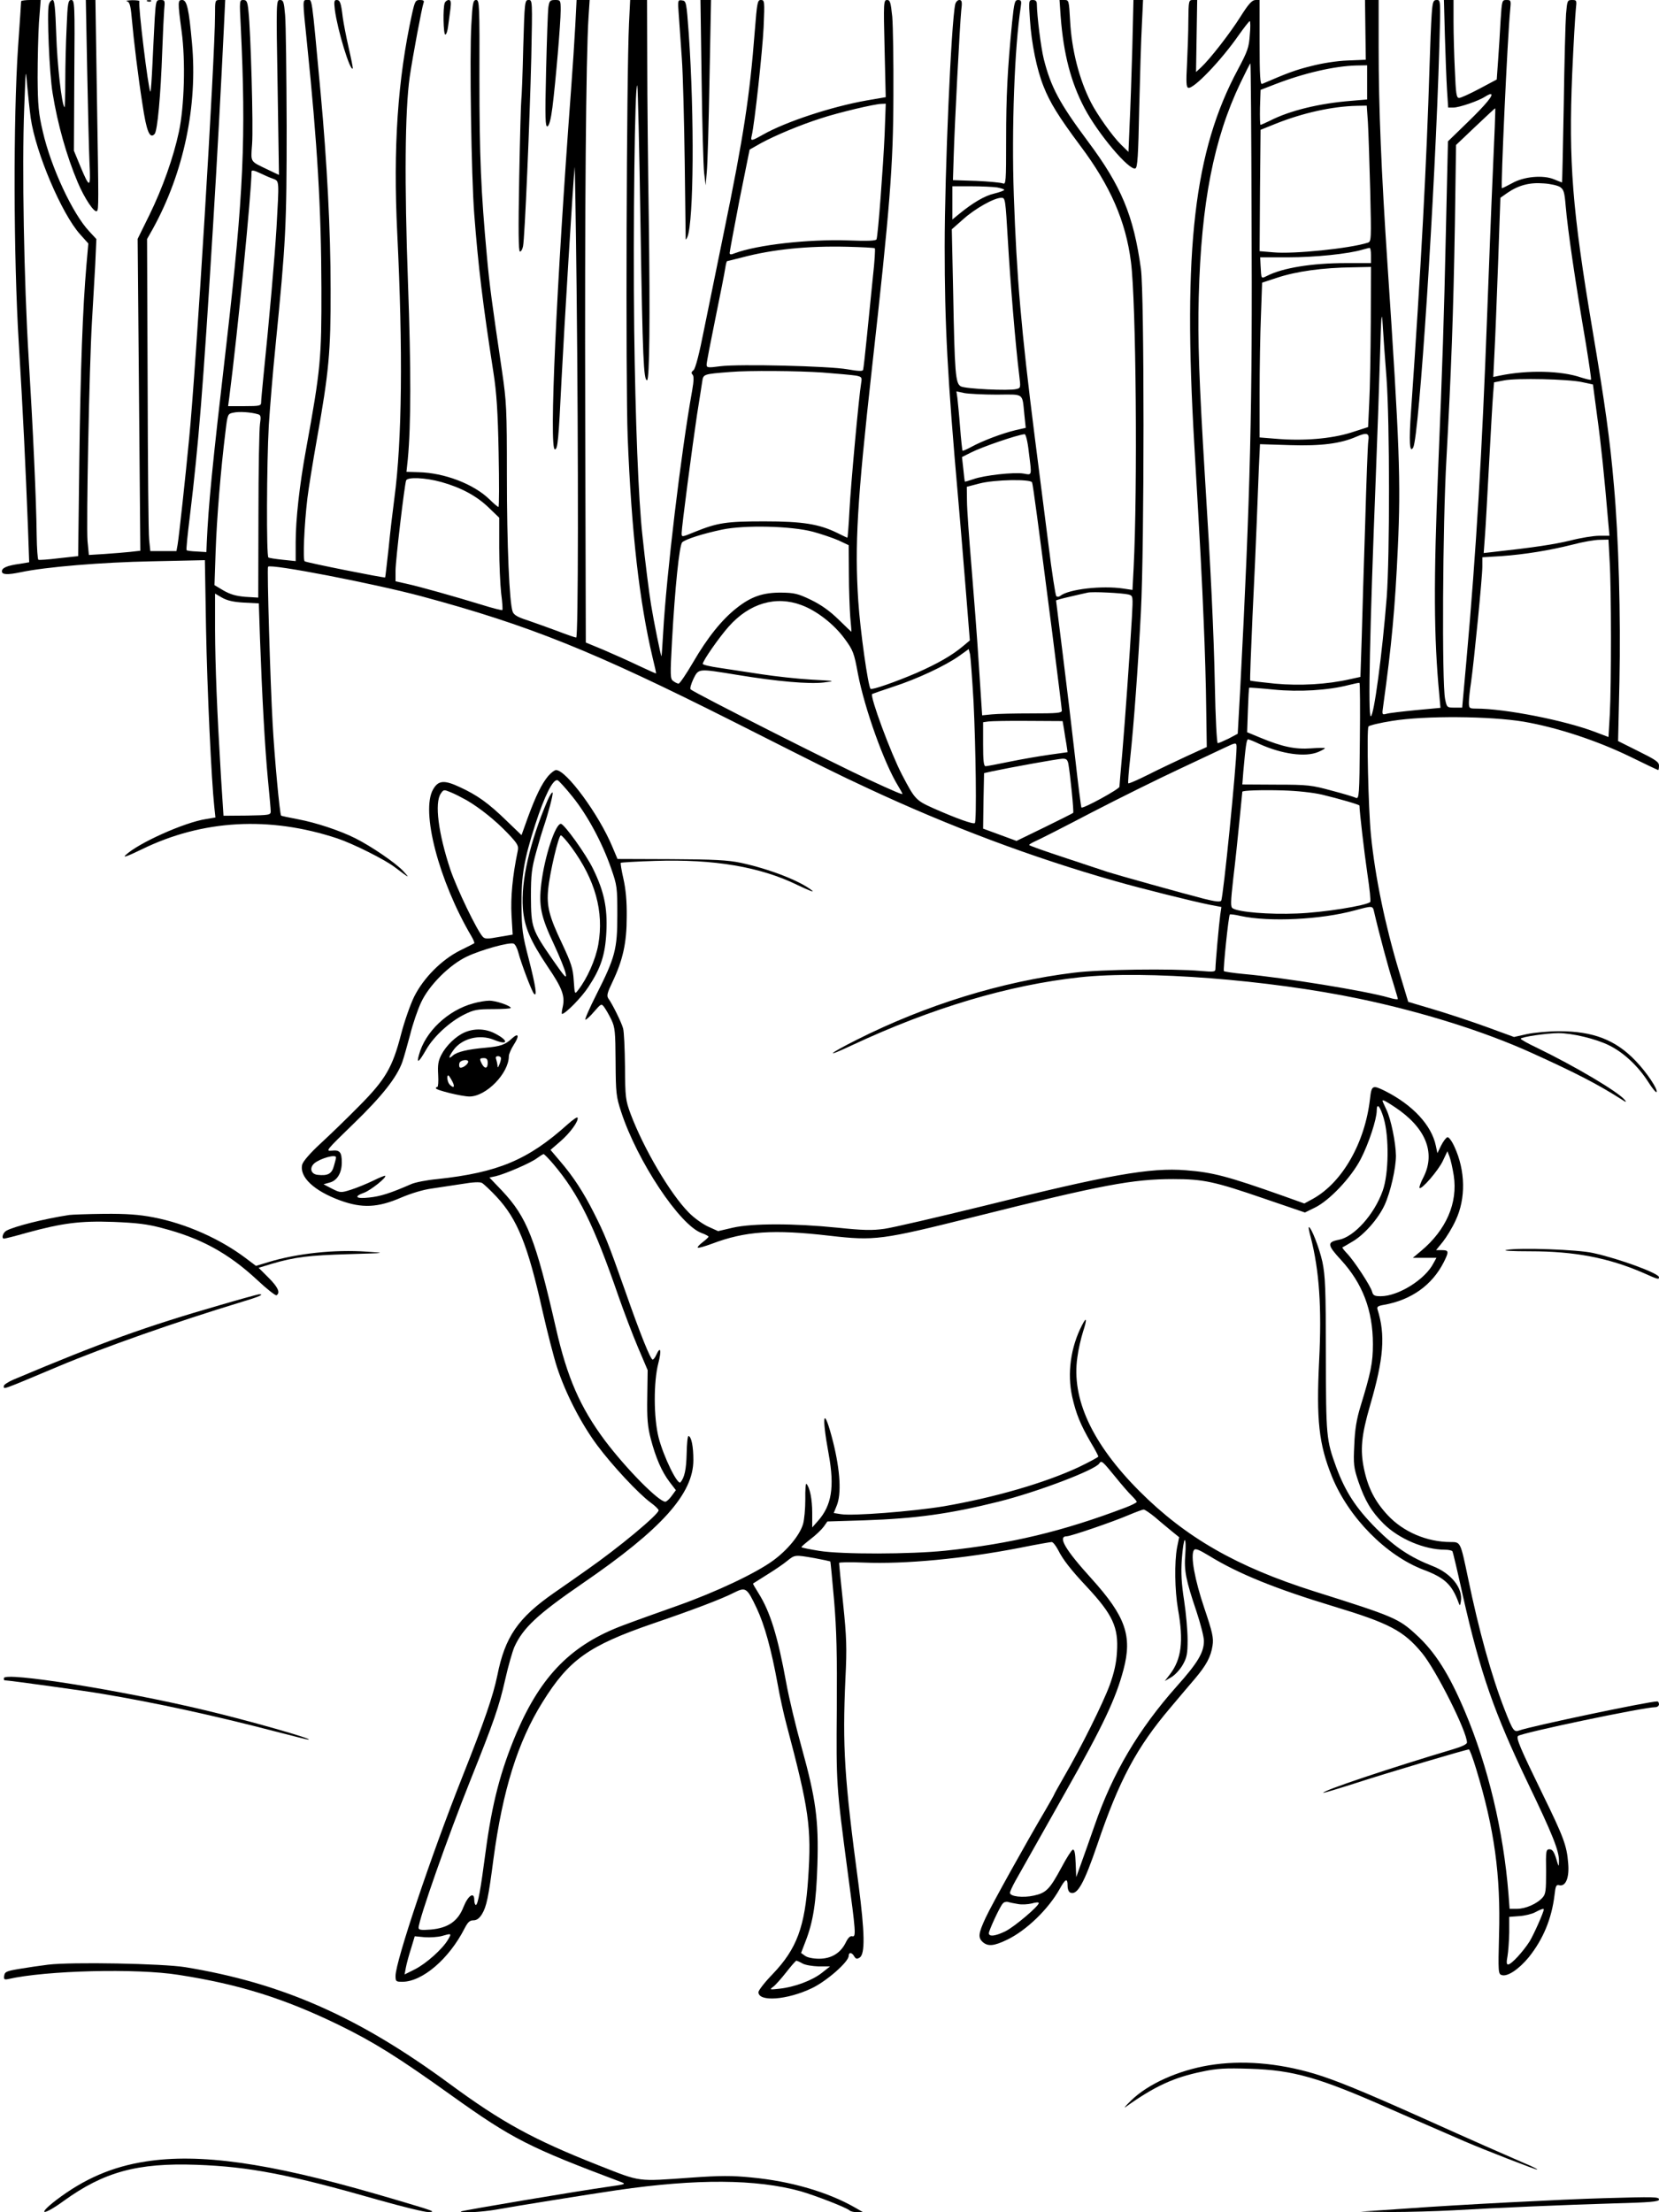 <?xml version="1.0" standalone="no"?>
<!DOCTYPE svg PUBLIC "-//W3C//DTD SVG 20010904//EN"
 "http://www.w3.org/TR/2001/REC-SVG-20010904/DTD/svg10.dtd">
<svg version="1.0" xmlns="http://www.w3.org/2000/svg"
 width="864pt" height="1152pt" viewBox="0 0 864 1152"
 preserveAspectRatio="xMidYMid meet">

<g transform="translate(0,1152) scale(0.1,-0.1)"
fill="#000000" stroke="none">
<path d="M110 11513 c0 -5 -7 -111 -16 -238 -25 -369 -24 -1091 4 -1545 22
-362 35 -635 48 -967 l6 -171 -48 -8 c-67 -9 -94 -21 -94 -39 0 -18 29 -19 97
-5 131 28 423 52 684 57 l276 6 6 -354 c6 -323 28 -790 43 -930 l6 -56 -48 -8
c-113 -17 -356 -126 -421 -189 -15 -14 13 -4 85 31 317 155 666 174 1019 57
81 -27 245 -109 298 -149 79 -60 82 -61 45 -21 -39 42 -166 129 -250 171 -80
40 -203 81 -299 99 -47 9 -86 17 -87 19 -7 6 -35 310 -44 477 -12 206 -30 813
-24 819 15 16 548 -87 799 -154 564 -152 896 -286 1625 -653 519 -262 518
-262 700 -347 424 -198 857 -361 1291 -484 136 -39 406 -106 487 -122 l63 -12
-6 -41 c-7 -51 -25 -254 -25 -280 0 -17 -6 -18 -78 -12 -146 13 -522 8 -657
-9 -378 -46 -773 -168 -1134 -350 -151 -76 -168 -96 -26 -29 418 196 820 315
1190 355 341 37 980 -13 1455 -112 329 -69 650 -170 895 -281 236 -107 346
-164 470 -243 24 -16 27 -16 17 -3 -34 42 -256 174 -460 273 -45 21 -82 42
-82 46 0 9 137 29 196 29 72 0 194 -29 263 -63 76 -37 152 -108 205 -191 20
-32 40 -56 43 -53 10 11 -50 102 -109 163 -104 109 -221 154 -397 154 -56 0
-132 -7 -169 -15 l-67 -15 -145 53 c-80 29 -204 70 -275 91 l-131 39 -47 156
c-74 246 -125 493 -147 711 -14 142 -23 551 -13 567 5 6 60 19 123 29 172 28
509 25 685 -4 174 -30 381 -98 554 -182 79 -39 145 -70 147 -70 2 0 4 10 4 23
0 19 -18 31 -107 75 l-106 53 7 312 c7 336 -4 749 -29 1022 -20 235 -47 426
-111 805 -106 628 -125 876 -106 1337 7 158 16 309 19 336 5 45 5 47 -20 47
-24 0 -25 -3 -31 -72 -3 -40 -9 -254 -12 -475 -4 -222 -8 -403 -9 -403 -1 0
-20 7 -41 16 -57 24 -158 15 -219 -20 -26 -14 -50 -26 -53 -26 -7 0 29 787 43
928 5 50 4 52 -19 52 -24 0 -24 -2 -31 -107 -3 -60 -9 -153 -13 -208 l-7 -99
-90 -48 c-49 -26 -97 -48 -106 -48 -14 0 -17 21 -22 143 -4 78 -7 193 -7 255
l0 112 -25 0 -25 0 5 -187 c3 -104 8 -230 11 -280 l6 -93 28 0 c30 0 132 35
165 57 11 7 23 13 28 13 20 0 -23 -53 -119 -146 l-103 -100 -11 -480 c-10
-452 -17 -667 -40 -1224 -24 -587 -23 -873 6 -1180 l6 -66 -128 -12 c-71 -7
-140 -15 -153 -19 -24 -6 -24 -5 -17 43 43 309 62 511 76 824 16 344 9 530
-54 1475 -32 478 -46 815 -46 1125 l0 250 -36 0 -35 0 2 -156 2 -155 -94 -4
c-56 -2 -133 -14 -190 -29 -82 -20 -126 -37 -256 -93 -10 -4 -13 43 -13 216
l0 221 -22 0 c-18 -1 -36 -21 -77 -86 -56 -89 -159 -221 -205 -264 l-27 -25 3
188 3 187 -22 0 c-22 0 -23 -3 -24 -107 0 -60 -4 -161 -7 -227 -5 -91 -4 -120
6 -123 26 -10 172 142 264 275 28 39 53 72 57 72 3 0 4 -33 0 -72 -4 -64 -12
-86 -61 -178 -229 -425 -288 -934 -228 -1956 32 -551 40 -702 49 -924 6 -135
12 -336 13 -448 l3 -202 -105 -48 c-58 -27 -149 -70 -202 -97 -54 -27 -100
-47 -102 -44 -2 2 2 60 10 129 19 177 41 474 56 765 18 347 18 1654 0 1785
-38 277 -102 431 -277 665 -146 196 -192 281 -229 428 -15 61 -35 221 -36 285
0 16 -6 22 -21 22 -21 0 -22 -2 -15 -102 8 -125 36 -261 71 -348 33 -84 78
-157 192 -310 156 -208 236 -392 263 -603 27 -205 35 -1186 14 -1595 l-6 -114
-47 7 c-111 17 -286 -3 -329 -38 -8 -6 -16 -6 -21 -1 -4 5 -23 124 -40 264
-18 140 -50 394 -72 565 -71 562 -94 832 -109 1259 -12 349 4 771 36 979 5 32
3 37 -14 37 -17 0 -20 -12 -31 -117 -24 -245 -31 -383 -31 -611 0 -219 -1
-234 -17 -227 -10 4 -72 10 -139 13 l-121 4 4 127 c5 169 32 681 39 754 6 48
4 57 -10 57 -8 0 -18 -10 -21 -22 -21 -93 -55 -876 -55 -1263 0 -404 14 -676
71 -1320 11 -126 29 -342 40 -480 l20 -250 -37 -31 c-56 -47 -131 -90 -240
-138 -112 -48 -233 -90 -240 -83 -13 13 -54 303 -64 457 -19 292 -6 518 71
1210 94 841 111 1056 112 1420 1 179 -2 364 -6 413 -8 75 -11 87 -27 87 -18 0
-19 -11 -13 -253 l6 -253 -99 -17 c-182 -32 -422 -111 -540 -178 -62 -35 -66
-35 -59 -6 15 62 56 440 62 565 6 137 5 142 -14 142 -18 0 -20 -12 -32 -162
-26 -337 -58 -548 -161 -1048 -33 -162 -79 -387 -102 -500 -26 -133 -46 -209
-56 -218 -11 -8 -13 -15 -5 -23 7 -7 7 -31 -2 -82 -58 -321 -135 -970 -151
-1260 -4 -70 -8 -126 -9 -125 -4 4 -41 187 -54 268 -10 60 -31 226 -45 360
-21 187 -37 606 -43 1075 -6 530 3 1282 16 1270 3 -4 11 -334 17 -733 11 -689
16 -802 34 -802 13 0 16 329 9 840 -4 267 -8 632 -8 813 l-1 327 -44 0 -44 0
-6 -122 c-13 -275 -18 -1865 -7 -2153 20 -500 61 -858 130 -1150 11 -44 19
-81 18 -82 -1 -1 -43 18 -92 41 -50 24 -131 60 -182 82 l-92 38 -3 1161 c-3
1101 4 1889 17 2093 l6 92 -34 0 -34 0 -7 -137 c-4 -76 -14 -226 -22 -333 -76
-1018 -115 -1870 -84 -1870 15 0 19 47 35 370 13 254 59 1014 68 1100 1 14 6
-270 10 -630 10 -913 9 -1820 -2 -1820 -5 0 -49 15 -98 34 -48 18 -119 43
-156 56 -51 16 -71 28 -77 45 -17 46 -30 345 -30 710 0 344 -2 382 -25 540
-53 359 -65 445 -79 600 -31 335 -39 523 -39 923 1 389 0 412 -17 412 -16 0
-19 -15 -25 -127 -10 -158 0 -798 15 -988 21 -274 44 -464 100 -825 16 -102
23 -203 27 -417 3 -156 3 -283 -1 -283 -3 0 -24 17 -46 39 -83 81 -236 139
-370 142 l-63 2 7 66 c17 183 17 467 1 916 -19 525 -16 899 9 1075 16 109 63
360 72 385 5 11 -1 15 -19 15 -23 0 -26 -6 -41 -72 -75 -343 -99 -697 -77
-1143 30 -611 25 -1081 -15 -1380 -8 -60 -22 -177 -30 -260 -9 -82 -17 -151
-18 -152 -3 -4 -409 77 -419 84 -10 6 -3 184 14 328 6 50 28 187 49 305 63
352 73 458 72 785 0 303 -19 664 -52 1020 -49 528 -43 485 -70 485 -25 0 -25
8 -1 -225 54 -526 74 -861 75 -1275 1 -368 -4 -423 -80 -840 -34 -185 -54
-366 -54 -483 l0 -99 -67 7 c-38 4 -71 9 -75 12 -11 6 -9 488 2 687 6 93 21
280 35 415 54 546 58 619 58 1145 -1 274 -4 534 -8 577 -6 70 -9 79 -27 79
-19 0 -20 -6 -12 -455 l7 -456 -59 28 c-93 45 -88 35 -81 132 7 88 -7 588 -19
694 -5 49 -9 57 -27 57 -20 0 -20 -3 -13 -137 28 -581 15 -871 -74 -1648 -76
-655 -94 -842 -103 -1040 l-2 -50 -49 3 c-27 1 -52 4 -54 7 -3 2 5 82 17 177
46 381 68 656 121 1518 21 339 44 771 56 1023 l7 147 -27 0 c-26 0 -26 0 -26
-78 0 -217 -99 -1843 -135 -2207 -19 -199 -53 -512 -60 -552 l-6 -33 -68 0
-68 0 -6 58 c-4 31 -7 397 -8 812 l-3 755 31 55 c160 291 233 639 203 965 -16
177 -26 225 -51 225 -23 0 -24 -7 -3 -163 21 -155 14 -391 -14 -523 -29 -135
-85 -293 -154 -434 l-61 -124 7 -812 7 -812 -53 -6 c-29 -3 -89 -8 -134 -11
l-81 -5 -7 72 c-7 85 9 909 23 1143 5 88 13 221 17 295 l6 135 -36 39 c-87 91
-201 336 -243 521 -22 93 -26 137 -27 280 0 94 3 223 7 288 l9 117 -51 0 c-28
0 -51 -3 -51 -7z m6408 -1116 c5 -994 -6 -1448 -59 -2465 l-13 -233 -47 -25
c-27 -13 -52 -24 -57 -24 -5 0 -12 134 -15 298 -6 287 -21 597 -52 1092 -30
493 -38 709 -32 935 13 489 78 822 217 1113 27 56 50 102 52 102 2 0 5 -357 6
-793z m602 694 l0 -89 -82 -7 c-167 -13 -322 -51 -425 -104 -23 -11 -45 -21
-48 -21 -3 0 -4 41 -3 91 l3 91 75 29 c149 58 309 95 423 98 l57 1 0 -89z
m-6960 -186 c26 -180 161 -498 257 -605 l43 -48 -10 -114 c-19 -219 -31 -538
-37 -1024 l-6 -490 -101 -11 c-55 -7 -103 -10 -106 -8 -4 2 -8 59 -9 127 -2
184 -19 552 -42 928 -24 397 -35 988 -23 1295 8 209 8 215 15 125 5 -52 13
-131 19 -175z m4447 -87 c-7 -158 -34 -522 -42 -544 -2 -8 -47 -10 -147 -6
-211 7 -475 -23 -592 -67 -19 -8 -26 -7 -26 2 0 6 23 130 51 275 l53 263 60
34 c74 40 202 94 312 129 91 30 277 74 313 75 l24 1 -6 -162z m2517 65 c3 -49
8 -208 12 -354 6 -259 6 -267 -13 -273 -94 -30 -387 -60 -491 -50 l-72 6 2
316 3 316 82 33 c139 55 290 89 419 92 l52 1 6 -87z m651 -249 c-8 -175 -21
-515 -30 -754 -26 -705 -57 -1233 -108 -1800 l-22 -245 -40 0 c-39 0 -40 1
-49 45 -17 83 -13 908 7 1250 25 460 36 754 44 1220 l6 415 101 96 c56 53 102
96 103 95 2 -1 -4 -146 -12 -322z m-6352 -45 c32 -13 31 -5 17 -256 -9 -148
-36 -463 -70 -793 -5 -52 -10 -104 -10 -115 0 -18 -7 -20 -86 -20 l-86 0 6 45
c43 333 116 1070 116 1177 0 8 14 6 43 -8 23 -11 54 -25 70 -30z m6702 -43
c19 -13 23 -27 29 -98 11 -129 50 -395 106 -722 16 -99 28 -181 26 -183 -2 -3
-25 3 -51 11 -104 36 -279 40 -424 10 l-34 -7 6 124 c4 68 12 278 19 466 l12
343 37 26 c57 39 115 55 188 49 35 -2 74 -11 86 -19z m-2932 -2 c20 -4 37 -9
37 -13 0 -3 -23 -12 -52 -19 -49 -11 -112 -48 -185 -108 l-33 -27 0 87 0 86
98 0 c53 0 114 -3 135 -6z m56 -276 c12 -210 40 -550 59 -701 8 -66 8 -68 -15
-73 -38 -10 -266 1 -289 14 -28 15 -32 65 -40 492 l-7 326 59 52 c62 56 162
112 199 112 21 0 21 -6 34 -222z m-693 -41 c3 -3 -1 -70 -10 -149 -8 -78 -22
-217 -31 -308 -9 -91 -18 -170 -20 -176 -2 -8 -26 -7 -82 3 -97 17 -562 28
-660 16 -68 -9 -73 -8 -73 9 0 10 21 119 46 241 25 122 48 239 51 260 3 20 7
37 10 37 2 0 36 9 76 19 162 43 343 61 550 56 76 -2 141 -5 143 -8z m2584 -37
l0 -40 -131 0 c-176 0 -330 -25 -411 -67 -31 -15 -29 -18 -33 55 l-2 42 148 0
c137 0 313 18 385 40 16 4 32 9 37 9 4 1 7 -17 7 -39z m-1 -347 c-1 -159 -4
-346 -8 -418 l-6 -129 -90 -29 c-103 -32 -247 -44 -388 -32 l-87 7 0 231 c0
128 3 309 7 404 l6 171 76 25 c102 34 237 53 399 55 l92 2 -1 -287z m82 -293
c17 -231 17 -926 1 -1140 -24 -302 -67 -620 -83 -620 -15 0 -5 455 26 1245 8
204 18 487 22 630 6 217 9 244 14 165 3 -52 12 -178 20 -280z m-2936 30 c77
-6 155 -13 173 -16 30 -6 32 -9 27 -38 -12 -70 -54 -530 -61 -663 -4 -79 -9
-143 -11 -143 -2 0 -25 11 -51 24 -95 47 -181 61 -382 61 -198 0 -243 -7 -362
-55 -68 -28 -68 -28 -68 -6 0 31 56 456 80 616 12 74 24 152 27 172 6 40 4 40
148 51 93 8 350 6 480 -3z m3955 -50 l56 -12 22 -166 c21 -150 38 -322 57
-544 l7 -78 -54 0 c-29 0 -97 -11 -151 -25 -83 -20 -188 -36 -406 -60 l-44 -5
6 82 c4 46 13 218 22 383 9 165 18 328 21 362 l5 62 52 10 c66 13 334 7 407
-9z m-3048 -65 c145 1 131 11 143 -106 l7 -67 -53 -12 c-71 -17 -173 -56 -228
-86 -24 -13 -46 -23 -48 -21 -2 3 -8 58 -13 123 -5 66 -12 134 -14 152 l-5 34
42 -9 c23 -4 99 -8 169 -8z m-3849 -102 c15 -4 17 -11 11 -51 -4 -26 -8 -240
-8 -476 l-1 -428 -67 4 c-49 4 -79 13 -114 33 l-47 28 6 176 c6 173 27 429 51
621 11 94 12 95 41 101 29 7 91 3 128 -8z m4015 -197 c16 -128 18 -120 -28
-112 -50 8 -204 -9 -260 -29 -24 -8 -44 -14 -45 -13 -1 2 -5 31 -8 65 l-7 63
48 24 c57 29 238 91 278 95 6 1 16 -37 22 -93z m1768 57 c-3 -21 -10 -211 -16
-423 -7 -212 -15 -479 -18 -595 l-7 -210 -55 -12 c-118 -27 -260 -35 -390 -23
-69 7 -127 14 -129 16 -2 2 4 153 12 336 9 183 19 403 22 488 3 85 8 212 11
281 l6 126 158 -5 c161 -5 262 8 344 44 56 24 69 19 62 -23z m-4828 -213 c104
-29 185 -73 248 -134 l54 -52 0 -155 c0 -85 5 -192 10 -238 6 -46 9 -85 6 -88
-2 -2 -51 10 -108 28 -141 43 -321 94 -390 109 l-58 13 0 56 c0 52 46 441 55
469 7 19 100 15 183 -8z m3077 -2 c5 -14 29 -192 105 -783 27 -214 50 -397 50
-405 0 -13 -24 -15 -157 -15 -87 0 -180 -2 -208 -5 l-50 -5 -17 260 c-9 143
-27 377 -39 520 -12 143 -23 294 -23 335 l-1 75 65 17 c80 21 268 24 275 6z
m-1141 -257 c44 -12 103 -32 133 -45 l53 -25 1 -148 c0 -81 4 -183 7 -225 4
-43 7 -78 6 -78 -1 0 -31 29 -67 64 -46 45 -90 76 -143 102 -68 33 -88 37
-153 38 -96 1 -158 -20 -233 -79 -78 -61 -153 -154 -229 -285 -35 -60 -69
-110 -75 -110 -5 0 -18 6 -27 13 -17 11 -17 27 -7 212 15 271 38 497 53 511
17 16 107 45 207 66 118 25 361 19 474 -11z m4149 -153 c9 -146 9 -640 1 -795
l-7 -121 -66 25 c-158 61 -472 123 -623 123 -36 0 -38 2 -38 33 0 17 5 64 11
102 16 114 59 550 59 604 l0 49 98 6 c125 9 253 30 372 60 52 14 116 25 141
25 l46 1 6 -112z m-2505 -174 c23 -7 23 -8 17 -118 -12 -205 -36 -540 -50
-706 -8 -91 -15 -170 -15 -177 0 -12 -190 -116 -198 -108 -2 2 -17 119 -33
262 -16 142 -45 383 -64 535 -19 152 -35 279 -35 281 0 2 33 11 73 20 39 9 81
19 92 21 25 6 181 -2 213 -10z m-4608 -42 l78 -4 6 -182 c11 -305 26 -574 41
-731 8 -82 15 -159 15 -170 0 -19 -7 -20 -123 -22 l-123 -1 -13 201 c-21 349
-30 576 -31 769 l0 187 36 -21 c26 -15 59 -23 114 -26z m2904 -13 c79 -29 169
-99 224 -174 45 -61 50 -74 70 -183 35 -183 137 -467 209 -584 13 -21 23 -40
23 -42 0 -5 -41 12 -175 74 -162 74 -909 452 -928 470 -5 4 2 28 14 54 28 56
23 55 226 22 212 -35 376 -49 453 -40 64 8 62 8 -65 15 -71 4 -188 17 -260 28
-71 11 -169 26 -217 33 -49 7 -88 16 -88 21 0 16 86 139 135 194 108 122 246
162 379 112z m896 -499 c12 -240 17 -627 7 -636 -7 -8 -96 24 -216 77 -91 41
-96 46 -163 174 -59 113 -168 408 -156 421 2 1 52 19 110 38 124 40 271 109
343 160 l50 36 7 -27 c3 -16 11 -125 18 -243z m2012 -210 c-2 -281 -4 -301
-20 -295 -9 5 -66 22 -127 38 -103 28 -122 31 -288 31 l-177 1 5 65 c12 134
17 170 25 170 4 0 32 -11 61 -25 116 -52 237 -69 304 -41 19 8 35 17 35 20 0
2 -33 2 -72 -1 -82 -6 -150 8 -263 55 l-70 29 4 114 c2 63 5 116 7 118 1 1 59
-3 128 -10 132 -13 283 -4 391 24 28 7 52 12 55 11 3 -1 4 -138 2 -304z
m-1541 65 c3 -22 9 -58 13 -81 l6 -41 -93 -13 c-50 -7 -144 -23 -207 -36 -63
-13 -121 -24 -127 -24 -10 0 -13 30 -13 114 l0 115 28 4 c15 2 108 4 207 3
l179 -1 7 -40z m899 -97 c-1 -97 -69 -780 -80 -798 -5 -8 -31 -5 -91 10 -99
25 -463 127 -499 139 -14 5 -112 37 -217 72 -106 35 -193 65 -193 69 0 3 15
12 33 20 17 7 149 74 292 149 143 74 345 174 450 223 104 49 213 100 240 113
63 30 65 30 65 3z m-876 -85 c9 -50 30 -253 25 -256 -2 -2 -69 -36 -149 -75
l-146 -71 -87 32 -87 32 2 145 3 144 40 9 c104 22 343 65 367 66 21 1 27 -4
32 -26z m1321 -161 c91 -22 195 -52 195 -57 0 -28 25 -244 41 -353 12 -79 19
-146 15 -149 -19 -19 -245 -55 -381 -60 -146 -6 -303 7 -335 27 -12 7 -11 31
3 157 10 81 24 216 32 298 8 83 15 151 15 152 1 7 104 10 210 7 74 -2 157 -11
205 -22z m271 -609 c24 -105 77 -303 99 -369 13 -44 25 -82 25 -86 0 -4 -21
-1 -47 7 -120 35 -546 104 -756 123 -54 5 -100 12 -103 15 -5 5 24 288 31 295
2 2 28 -1 57 -8 149 -32 417 -19 593 29 93 25 94 25 101 -6z"/>
<path d="M254 11494 c-10 -41 3 -358 20 -459 26 -162 73 -328 131 -465 35 -83
87 -161 100 -149 9 10 9 33 0 582 l-8 517 -25 0 -25 0 7 -362 c4 -200 9 -417
12 -483 7 -138 2 -140 -48 -20 l-33 80 2 393 c3 374 2 392 -16 392 -16 0 -19
-14 -24 -142 -4 -79 -7 -206 -7 -282 0 -77 -2 -137 -4 -135 -15 15 -38 223
-43 377 -5 142 -9 182 -19 182 -8 0 -17 -12 -20 -26z"/>
<path d="M662 11513 c12 -3 18 -21 23 -76 12 -134 35 -321 57 -460 21 -142 38
-182 63 -155 15 15 32 202 40 433 3 88 8 184 10 213 5 50 4 52 -19 52 -23 0
-24 -3 -30 -92 -3 -51 -8 -160 -12 -241 -4 -81 -8 -146 -11 -144 -11 12 -65
456 -57 469 3 5 -14 7 -38 7 -24 -1 -36 -3 -26 -6z"/>
<path d="M768 11513 c7 -3 16 -2 19 1 4 3 -2 6 -13 5 -11 0 -14 -3 -6 -6z"/>
<path d="M1744 11468 c14 -105 79 -319 93 -305 2 2 -8 51 -21 108 -13 57 -27
129 -31 159 -9 76 -14 90 -32 90 -13 0 -14 -9 -9 -52z"/>
<path d="M2316 11504 c-10 -25 -7 -164 3 -164 6 0 12 20 15 45 3 25 9 65 12
90 4 35 2 45 -9 45 -8 0 -18 -7 -21 -16z"/>
<path d="M2725 11273 c-3 -137 -8 -259 -10 -272 -2 -13 -7 -196 -11 -407 -5
-272 -4 -384 4 -384 6 0 13 12 16 28 9 42 35 654 43 985 6 295 6 297 -14 297
-20 0 -21 -7 -28 -247z"/>
<path d="M2856 11483 c-3 -21 -8 -170 -12 -332 -6 -247 -4 -293 7 -289 9 3 18
36 26 99 17 134 43 441 43 505 0 53 -1 54 -29 54 -26 0 -30 -4 -35 -37z"/>
<path d="M3535 11443 c3 -43 10 -145 16 -228 6 -82 12 -325 15 -540 3 -214 5
-394 5 -400 0 -5 4 0 9 11 33 82 37 627 7 1059 -12 165 -13 170 -35 173 -22 3
-23 2 -17 -75z"/>
<path d="M3654 11103 c3 -230 9 -447 13 -483 l8 -65 6 70 c4 39 10 256 14 483
l8 412 -27 0 -28 0 6 -417z"/>
<path d="M5524 11433 c15 -195 53 -341 124 -476 70 -133 233 -327 265 -314 11
4 15 62 20 314 4 169 10 365 14 436 l6 127 -25 0 -25 0 -6 -252 c-4 -139 -10
-317 -14 -396 l-6 -143 -39 38 c-43 42 -124 156 -156 219 -62 121 -101 275
-109 427 -6 106 -6 107 -31 107 l-24 0 6 -87z"/>
<path d="M7456 11443 c-3 -43 -8 -163 -11 -268 -15 -502 -45 -1058 -96 -1791
-12 -165 -8 -228 11 -194 31 58 114 1326 136 2088 7 240 7 242 -13 242 -19 0
-22 -8 -27 -77z"/>
<path d="M2855 7479 c-34 -41 -64 -102 -106 -216 l-33 -92 -81 78 c-92 89
-149 130 -240 172 -81 38 -112 36 -139 -11 -66 -112 29 -477 200 -767 10 -17
16 -33 14 -35 -3 -2 -36 -19 -75 -38 -95 -48 -189 -142 -238 -240 -20 -41 -51
-129 -68 -195 -45 -174 -81 -236 -219 -375 -63 -64 -154 -152 -202 -196 -54
-50 -89 -91 -94 -108 -16 -65 61 -137 197 -187 115 -42 197 -38 319 15 52 22
114 41 160 47 41 6 113 17 159 24 52 9 90 11 101 5 9 -5 43 -37 76 -72 109
-117 163 -252 239 -593 25 -110 59 -243 76 -295 44 -135 125 -293 209 -406 79
-106 215 -252 279 -299 22 -16 41 -34 41 -40 0 -21 -207 -194 -375 -311 -55
-39 -131 -92 -170 -119 -188 -131 -255 -229 -295 -430 -22 -106 -65 -233 -183
-530 -162 -408 -347 -960 -347 -1034 0 -29 2 -31 35 -31 105 0 244 120 324
277 17 33 27 43 46 43 18 0 31 10 45 32 24 40 34 88 60 288 48 357 126 609
256 817 137 220 239 293 573 408 211 72 361 129 423 161 62 31 68 27 119 -81
41 -87 76 -214 109 -395 11 -63 32 -158 46 -210 117 -441 131 -535 113 -801
-17 -254 -59 -367 -185 -499 -41 -42 -74 -85 -74 -94 0 -52 150 -41 279 21 77
37 191 137 191 168 0 20 17 19 29 -3 8 -13 14 -15 28 -6 29 18 27 128 -6 382
-74 554 -84 716 -68 1072 8 158 6 215 -12 389 -12 112 -21 207 -21 212 0 4 57
5 128 2 213 -9 522 20 814 77 84 17 159 30 165 30 7 0 22 -19 34 -42 24 -49
69 -106 149 -191 135 -145 166 -211 157 -341 -3 -56 -15 -108 -37 -169 -34
-94 -153 -333 -239 -480 -28 -49 -51 -90 -51 -92 0 -2 -21 -39 -46 -82 -97
-164 -279 -491 -311 -560 -38 -82 -40 -103 -15 -126 27 -24 59 -21 127 12 100
48 214 158 273 263 31 56 42 60 42 18 0 -18 6 -33 15 -36 36 -14 71 49 140
251 113 334 205 506 381 713 43 52 101 119 127 150 60 71 83 114 92 173 6 39
0 68 -43 195 -50 148 -73 274 -54 302 7 10 25 3 78 -29 154 -95 349 -173 649
-264 291 -88 365 -127 461 -243 74 -90 234 -409 234 -466 0 -9 -28 -22 -72
-35 -322 -96 -685 -217 -676 -227 2 -1 80 22 173 52 163 53 571 174 585 174 4
0 21 -46 38 -102 95 -313 128 -552 119 -865 -5 -192 -4 -203 14 -208 30 -10
90 31 141 93 75 94 119 200 134 324 5 47 9 55 24 51 34 -9 54 39 47 115 -7 91
-24 136 -132 357 -119 244 -140 294 -129 305 16 16 655 150 715 150 10 0 19 7
19 15 0 8 -4 15 -9 15 -45 0 -662 -130 -718 -151 -28 -10 -33 -4 -76 106 -69
176 -135 414 -192 690 -39 186 -38 185 -90 185 -124 0 -247 53 -328 140 -66
71 -102 141 -123 240 -21 99 -14 175 31 330 72 247 81 368 39 502 -4 13 3 18
33 23 142 25 251 102 312 222 28 56 27 63 -10 63 l-30 0 35 43 c19 24 50 74
67 112 54 114 51 259 -6 383 -14 31 -30 52 -37 50 -7 -2 -22 -22 -33 -44 l-19
-39 -8 38 c-22 107 -120 213 -265 286 -65 32 -70 30 -78 -41 -26 -229 -144
-435 -296 -520 l-46 -25 -109 39 c-291 103 -367 123 -508 134 -186 15 -403
-24 -1054 -186 -241 -59 -473 -113 -516 -119 -64 -9 -111 -8 -245 6 -227 23
-443 23 -544 0 l-77 -18 -53 24 c-28 13 -74 46 -100 73 -96 97 -234 331 -303
514 -26 71 -28 85 -29 245 -1 94 -5 184 -10 200 -8 30 -55 126 -77 156 -9 14
-5 30 21 84 55 115 75 205 75 340 1 83 -5 144 -17 198 -10 43 -16 81 -14 84 3
2 83 7 179 10 307 10 548 -31 742 -126 55 -26 89 -40 76 -29 -63 51 -223 113
-372 145 -66 14 -139 18 -363 19 l-279 1 -27 64 c-70 168 -240 399 -293 399
-8 0 -26 -14 -41 -31z m126 -107 c77 -95 155 -239 201 -372 32 -91 33 -101 33
-245 0 -179 -11 -220 -110 -416 -36 -71 -61 -129 -56 -129 5 0 26 19 46 43 36
41 37 42 52 22 8 -11 25 -40 37 -65 19 -40 21 -63 22 -220 1 -162 3 -181 29
-260 83 -255 305 -590 419 -631 20 -7 36 -16 36 -19 0 -3 -14 -16 -31 -29 -17
-13 -28 -25 -25 -28 3 -3 35 6 73 20 174 66 320 76 613 42 237 -27 268 -23
760 100 663 166 820 195 1031 195 157 0 215 -13 474 -102 l211 -72 49 24 c77
36 193 159 242 255 41 79 83 207 83 252 0 42 17 24 36 -39 29 -97 27 -291 -5
-379 -44 -124 -149 -240 -228 -255 -63 -12 -61 -27 10 -104 113 -123 167 -263
167 -440 0 -97 -11 -149 -65 -325 -20 -66 -29 -119 -32 -200 -5 -100 -3 -117
21 -189 35 -102 68 -157 132 -221 80 -79 213 -135 319 -135 19 0 36 -4 39 -8
3 -4 28 -111 56 -238 90 -397 161 -601 337 -969 129 -268 163 -354 162 -405 0
-35 -1 -34 -15 13 -11 35 -20 47 -34 47 -18 0 -20 -7 -18 -115 0 -100 -2 -118
-18 -136 -29 -33 -89 -59 -133 -59 l-39 0 -6 78 c-26 326 -106 664 -227 950
-82 194 -155 310 -254 400 -91 84 -117 95 -530 225 -404 128 -669 280 -911
522 -247 248 -355 482 -323 698 5 40 19 99 29 131 22 67 20 84 -5 35 -59 -114
-78 -251 -51 -373 20 -88 42 -143 97 -238 22 -36 39 -69 39 -73 0 -3 -46 -28
-102 -55 -178 -83 -442 -159 -703 -204 -165 -27 -474 -51 -535 -41 l-38 6 15
37 c26 61 19 183 -18 332 -49 193 -63 154 -23 -64 31 -170 15 -266 -56 -346
l-30 -34 0 76 c0 70 -12 131 -30 151 -4 5 -7 -31 -6 -80 0 -48 -5 -107 -12
-130 -17 -57 -80 -134 -155 -189 -90 -66 -297 -164 -497 -235 -96 -34 -222
-79 -280 -101 -271 -100 -431 -261 -560 -562 -83 -197 -127 -364 -161 -619
-26 -197 -40 -277 -51 -277 -4 0 -8 12 -8 26 0 45 -32 24 -56 -36 -29 -75 -81
-110 -170 -118 -50 -4 -64 -2 -64 9 0 42 152 474 270 769 122 305 149 382 181
524 16 71 38 147 48 170 45 99 121 170 354 330 413 283 578 467 578 643 0 71
-10 121 -25 125 -5 2 -9 -40 -10 -92 -2 -82 -11 -124 -32 -149 -15 -17 -88
133 -114 233 -26 103 -27 290 -1 389 17 66 11 90 -11 42 -6 -14 -15 -25 -19
-25 -11 0 -64 131 -144 360 -90 255 -106 293 -162 404 -54 107 -108 190 -176
269 l-50 59 51 44 c52 45 96 106 90 124 -2 5 -25 -11 -53 -36 -205 -184 -361
-250 -678 -284 -54 -5 -115 -17 -135 -26 -110 -48 -161 -64 -219 -70 -70 -8
-83 5 -27 25 35 13 119 80 110 88 -2 2 -30 -9 -62 -25 -33 -16 -84 -37 -115
-47 -54 -17 -56 -17 -100 5 l-44 23 32 9 c39 10 63 50 63 105 0 54 -11 66 -53
61 -33 -3 -27 3 114 140 149 144 225 241 254 321 8 23 26 87 41 143 14 57 40
132 57 168 41 89 148 196 239 239 74 35 221 76 243 67 8 -3 19 -24 25 -48 14
-54 69 -200 81 -213 18 -19 8 43 -27 180 -33 127 -37 153 -38 280 -1 158 13
238 71 420 49 151 93 240 117 232 6 -2 41 -40 77 -85z m-551 -19 c70 -41 150
-105 214 -172 53 -56 58 -65 52 -94 -27 -129 -37 -240 -32 -333 l6 -101 -71
-12 c-59 -11 -73 -11 -84 0 -30 31 -136 251 -170 352 -62 187 -83 347 -49 395
14 21 16 21 52 6 20 -8 57 -27 82 -41z m4834 -1598 c160 -106 214 -236 150
-364 -15 -28 -24 -54 -21 -57 10 -11 97 90 121 140 l24 51 11 -28 c6 -16 16
-60 22 -98 22 -143 -39 -284 -171 -394 l-42 -35 61 0 62 0 -16 -29 c-43 -84
-183 -171 -274 -171 -32 0 -40 4 -45 23 -7 29 -94 162 -131 200 -15 16 -25 29
-24 31 2 1 25 14 50 29 63 36 136 119 170 192 31 68 59 192 59 257 -1 68 -26
190 -49 238 -11 24 -21 45 -21 47 0 8 16 0 64 -32z m-4382 -297 c131 -155 211
-317 339 -688 28 -80 73 -199 101 -265 l51 -120 -2 -140 c-2 -112 2 -155 18
-217 26 -99 57 -171 98 -225 l33 -43 -22 -30 c-12 -17 -27 -30 -33 -30 -35 0
-205 173 -315 319 -128 172 -196 326 -255 586 -106 463 -150 576 -281 715
l-65 68 33 7 c47 11 183 69 215 94 15 11 31 21 34 21 4 0 27 -24 51 -52z
m-1132 35 c0 -5 -5 -25 -11 -45 -11 -41 -32 -52 -85 -46 -35 4 -44 36 -17 60
31 26 113 49 113 31z m4058 -1663 c33 -41 72 -86 86 -99 14 -14 26 -28 26 -32
0 -4 -26 -17 -57 -29 -329 -125 -598 -189 -938 -225 -183 -19 -541 -20 -659
-1 -48 8 -90 16 -92 19 -2 2 19 20 46 41 28 21 59 51 70 66 l19 27 193 6 c265
9 442 33 698 97 204 51 503 165 525 199 11 18 17 12 83 -69z m209 -212 c27
-24 67 -56 87 -73 l37 -30 -11 -54 c-14 -77 -12 -222 5 -321 30 -168 18 -260
-42 -339 l-27 -35 34 20 c19 11 46 40 60 65 21 37 25 57 25 129 0 47 -8 139
-18 204 -14 91 -17 143 -12 218 4 54 11 98 15 98 5 0 6 -33 3 -74 -7 -85 3
-134 58 -297 21 -63 39 -133 39 -154 0 -60 -32 -114 -142 -237 -199 -224 -333
-451 -427 -723 -23 -66 -54 -154 -69 -195 l-27 -75 -3 73 c-2 52 -6 72 -15 70
-7 -3 -33 -44 -59 -93 -61 -113 -79 -132 -143 -146 -57 -13 -125 -5 -125 14 0
7 13 35 28 62 54 96 130 231 260 461 198 350 263 488 303 639 47 176 11 278
-167 475 -138 152 -177 220 -128 220 20 0 237 74 321 110 38 16 73 29 79 29 5
1 33 -18 61 -41z m-1774 -212 c43 -8 79 -16 81 -17 2 -2 10 -94 20 -204 13
-154 16 -283 14 -565 -3 -388 -3 -398 57 -850 42 -311 44 -338 24 -333 -11 3
-22 -7 -35 -34 -27 -54 -75 -83 -138 -83 -30 0 -61 6 -73 15 l-21 15 23 60
c40 102 56 204 62 400 7 233 -8 342 -82 610 -30 107 -66 258 -80 335 -45 247
-84 372 -145 469 -17 27 -30 49 -28 50 2 1 35 22 73 46 39 24 86 56 105 72 40
32 39 32 143 14z m1058 -1801 c20 -4 53 -2 73 3 20 6 36 7 36 2 0 -16 -125
-122 -172 -146 -52 -26 -88 -31 -88 -11 0 14 56 136 72 154 6 8 18 11 27 9 9
-3 32 -8 52 -11z m2739 -28 c0 -14 -52 -131 -74 -167 -34 -53 -95 -120 -112
-120 -8 0 -9 12 -3 43 4 23 8 79 9 123 l0 82 53 4 c28 2 66 11 82 20 30 16 45
21 45 15z m-5707 -158 c-28 -48 -113 -124 -172 -154 l-54 -27 7 37 c4 21 16
65 27 99 l19 63 52 -5 c29 -2 69 1 88 6 52 15 53 15 33 -19z m1847 -124 c14
-8 52 -14 84 -15 l59 0 -42 -33 c-50 -40 -144 -75 -221 -83 -53 -6 -54 -5 -33
10 12 9 43 44 68 76 26 33 49 60 53 60 4 -1 18 -7 32 -15z"/>
<path d="M2852 7353 c-92 -216 -140 -422 -129 -563 8 -97 37 -166 130 -305 75
-110 90 -152 78 -207 -5 -21 -7 -38 -4 -38 17 0 102 86 137 140 65 98 88 167
94 288 6 125 -12 210 -69 327 -36 75 -151 235 -168 235 -29 0 -85 -171 -102
-312 -14 -116 -2 -172 67 -318 29 -63 57 -131 60 -150 6 -30 -4 -19 -66 70
-110 159 -114 170 -115 330 0 117 4 148 28 235 15 55 32 111 37 125 24 70 51
171 48 182 -2 6 -14 -12 -26 -39z m124 -245 c124 -169 170 -335 140 -506 -14
-79 -58 -178 -106 -239 -17 -22 -17 -21 -22 51 -4 64 -13 90 -61 193 -67 140
-81 195 -72 283 8 85 54 280 66 280 5 0 30 -28 55 -62z"/>
<path d="M2465 6295 c-133 -36 -251 -148 -283 -268 -14 -49 -1 -40 38 28 39
68 123 145 198 182 50 25 68 28 149 28 51 0 93 3 93 6 0 12 -80 39 -113 38
-17 0 -54 -6 -82 -14z"/>
<path d="M2420 6144 c-46 -20 -97 -69 -122 -118 -16 -31 -19 -53 -16 -103 2
-35 0 -63 -4 -63 -4 0 -8 -3 -8 -7 0 -10 136 -43 175 -43 87 0 205 121 205
210 0 11 12 38 26 60 30 46 25 64 -9 33 -36 -34 -61 -42 -139 -49 -91 -8 -148
-21 -170 -41 -24 -22 -23 -8 3 28 44 62 137 85 212 54 73 -30 78 -5 7 32 -50
27 -109 29 -160 7z m189 -136 c0 -7 -4 -22 -9 -33 -7 -16 -9 -17 -9 -3 -1 9
-4 23 -7 32 -4 11 -1 16 10 16 9 0 16 -6 15 -12z m-69 -23 c0 -30 -15 -33 -30
-6 -14 27 -13 31 10 31 15 0 20 -7 20 -25z m-102 3 c-6 -16 -36 -34 -44 -26
-3 4 -4 14 -1 23 7 17 51 21 45 3z m-83 -98 c16 -30 9 -40 -13 -18 -12 12 -17
48 -7 48 2 0 11 -13 20 -30z"/>
<path d="M6826 5078 c45 -175 58 -368 44 -644 -15 -309 -2 -433 67 -604 87
-213 282 -411 478 -485 109 -41 147 -77 181 -170 7 -19 8 -18 12 5 12 69 -49
146 -145 184 -118 46 -198 99 -294 195 -107 107 -162 192 -210 321 -52 143
-53 158 -54 585 0 346 -3 411 -18 484 -16 72 -58 181 -71 181 -2 0 2 -24 10
-52z"/>
<path d="M360 5193 c-131 -20 -288 -60 -327 -82 -18 -10 -27 -41 -12 -41 5 0
58 13 117 30 187 51 278 63 452 57 122 -5 176 -11 254 -32 201 -52 344 -130
494 -269 51 -48 97 -84 102 -81 21 13 8 42 -41 91 l-52 52 69 21 c119 35 193
44 399 50 198 6 199 6 95 13 -167 12 -363 -9 -511 -54 l-66 -20 -53 40 c-134
101 -311 180 -482 213 -74 14 -138 19 -256 18 -86 -1 -168 -4 -182 -6z"/>
<path d="M7845 5011 c-23 -4 29 -7 125 -7 230 0 407 -34 587 -112 78 -35 83
-36 83 -23 0 20 -206 96 -343 126 -78 18 -383 29 -452 16z"/>
<path d="M1150 4725 c-392 -113 -619 -195 -1077 -388 -29 -12 -53 -28 -53 -34
0 -19 -22 -27 285 102 230 97 613 232 953 335 94 28 122 41 90 40 -7 -1 -96
-25 -198 -55z"/>
<path d="M20 2781 c0 -6 1 -11 3 -11 20 0 421 -55 512 -71 270 -45 583 -113
897 -195 93 -24 171 -44 175 -43 29 2 -311 99 -543 154 -432 103 -1044 201
-1044 166z"/>
<path d="M250 1289 c-41 -5 -109 -15 -150 -22 -66 -11 -75 -15 -78 -35 -3 -19
0 -22 20 -18 197 45 669 57 888 22 316 -49 551 -123 835 -261 182 -89 307
-167 585 -366 319 -228 404 -271 885 -452 27 -10 21 -12 -65 -24 -145 -20
-764 -124 -769 -129 -10 -10 113 -3 185 10 87 16 473 78 629 101 413 60 724
58 955 -6 79 -23 239 -85 255 -100 5 -5 23 -9 40 -9 l30 0 -40 23 c-142 82
-338 139 -542 158 -100 10 -161 10 -316 -1 -281 -20 -256 -24 -477 63 -342
135 -505 224 -782 428 -472 347 -868 522 -1373 605 -117 19 -594 28 -715 13z"/>
<path d="M6296 765 c-161 -27 -317 -97 -405 -183 -31 -30 -42 -44 -26 -32 147
105 248 152 395 182 79 17 121 19 250 15 225 -7 359 -45 725 -207 22 -10 110
-48 195 -85 85 -37 175 -76 200 -87 95 -41 372 -149 376 -146 2 2 -27 17 -64
32 -88 38 -279 122 -532 236 -317 142 -455 198 -564 231 -191 57 -381 72 -550
44z"/>
<path d="M758 264 c-174 -27 -320 -90 -467 -202 -102 -79 -66 -81 41 -3 209
151 384 199 692 188 276 -10 482 -50 947 -183 124 -35 241 -64 260 -63 31 1
29 3 -26 21 -33 10 -145 44 -250 74 -560 162 -917 212 -1197 168z"/>
<path d="M8350 73 c-194 -5 -773 -35 -1015 -53 l-250 -17 160 -2 c88 0 234 4
325 9 242 14 573 28 838 36 187 5 232 9 232 20 0 14 -18 15 -290 7z"/>
</g>
</svg>
